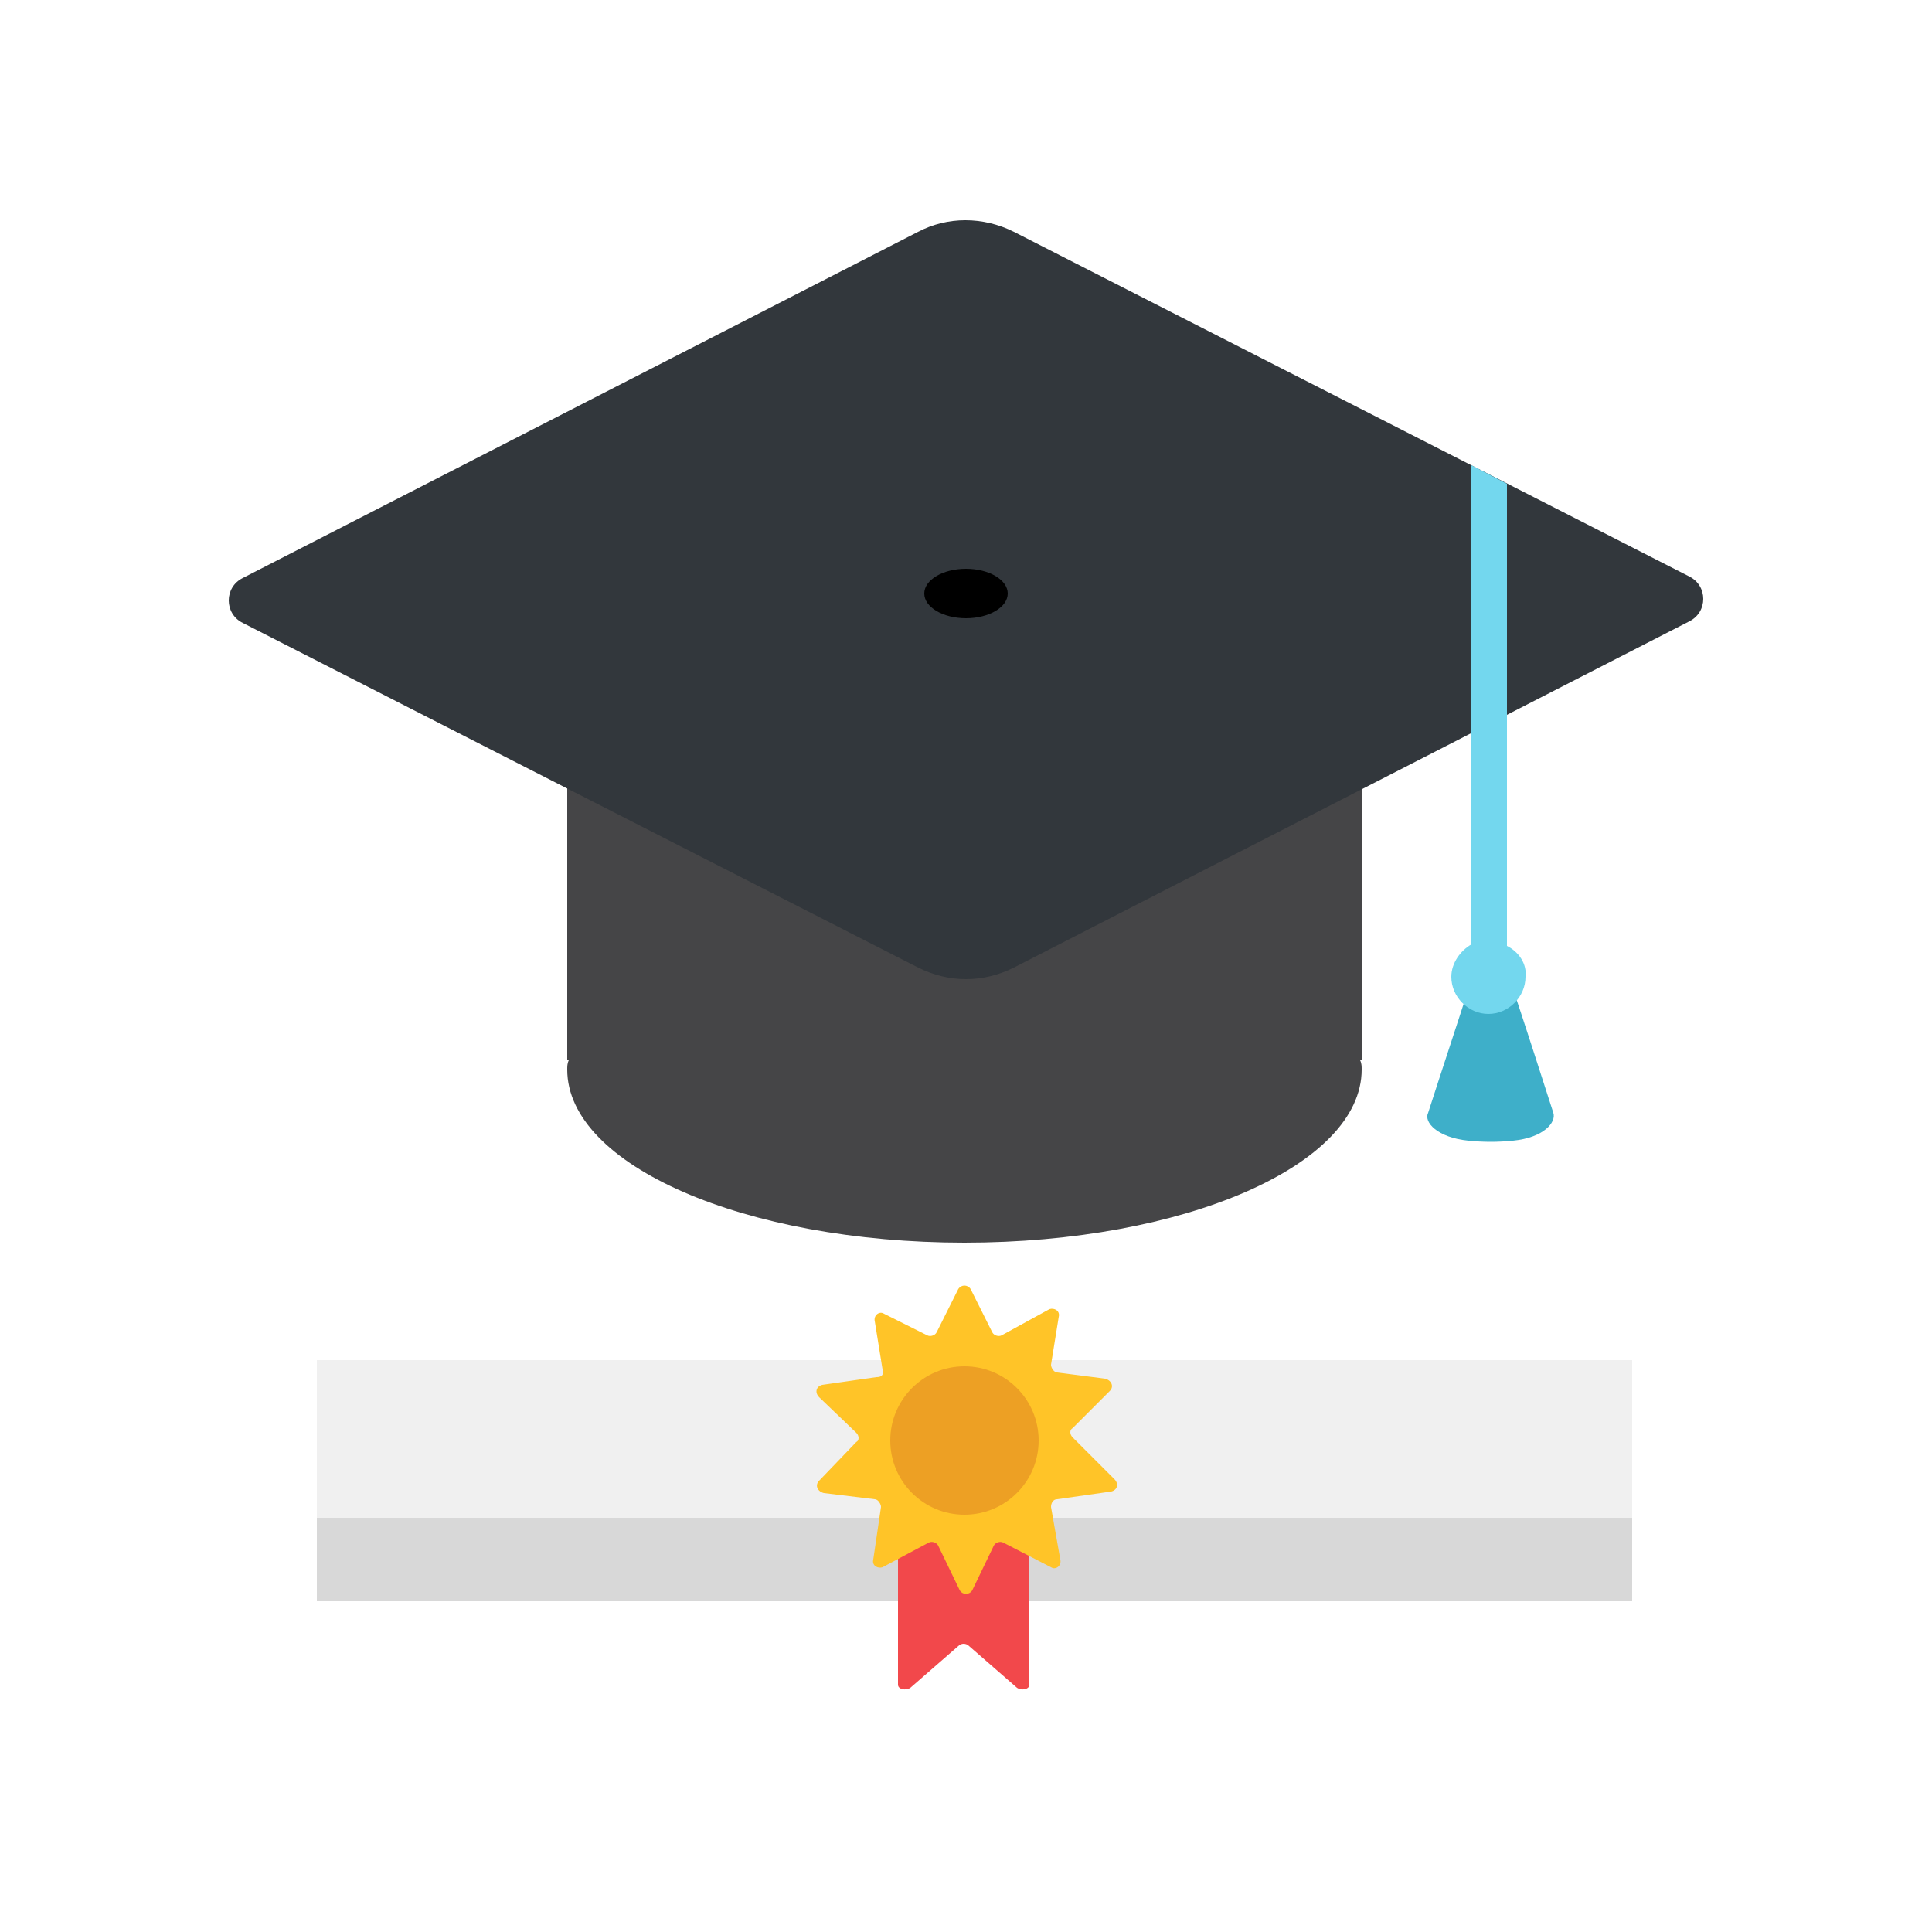 <svg class="svg-icon high-school" version="1.1" xmlns="http://www.w3.org/2000/svg" xmlns:xlink="http://www.w3.org/1999/xlink" x="0px" y="0px" viewBox="0 0 125 125" style="enable-background:new 0 0 125 125;" preserveAspectRatio="xMidYMid meet" xml:space="preserve">
<style type="text/css">
	.hat-dot{fill:#000000;}
	.diploma-top{fill:#F0F0F0;}
	.diploma-bottom{fill:#D8D8D8;}
	.hat-top{fill:#32373C;}
	.hat-bottom{fill:#454547;}
	.tassel-top{fill:#3EAFC9;}
	.tassel-bottom{fill:#73D7EE;}
	.medal-1{fill:#F2484B;}
	.medal-2{fill:#FFC428;}
	.medal-3{fill:#EDA024;}
</style>

<g class="hat-group">
	<g class="hat">
		<path class="hat-bottom" d="M36.7,69.2c0,6.2,11.5,11.2,25.7,11.2c14.2,0,25.7-5,25.7-11.2c0-0.2,0-0.4-0.1-0.6h0.1V49.1
			c-2.4,2.9-6.8,4.9-11.8,4.9c-5.7,0-11.4-2.5-13.9-6.1c-2.5,3.6-8.2,6.1-13.9,6.1c-5,0-9.4-2-11.8-4.9v19.5h0.1
			C36.7,68.8,36.7,69,36.7,69.2z"/>
		<path class="hat-top" d="M59.4,62.6L15.7,40.3c-1.2-0.6-1.2-2.3,0-2.9L59.4,15c1.9-1,4.2-1,6.2,0l43.7,22.3
			c1.2,0.6,1.2,2.3,0,2.9L65.6,62.6C63.6,63.6,61.4,63.6,59.4,62.6z"/>
		<ellipse class="hat-dot" cx="62.5" cy="38.4" rx="2.7" ry="1.6"/>
	</g>
	<g class="tassel">
		<path class="tassel-top" d="M100.5,72c0.2,0.6-0.6,1.6-2.6,1.8c-1,0.1-1.9,0.1-2.9,0c-2-0.2-2.9-1.2-2.6-1.8
			c0.9-2.8,1.8-5.5,2.7-8.3c0.2-0.6,0.3-0.9,0.9-0.9c0.3,0,0.6,0,0.9,0c0.6,0,0.7,0.3,0.9,0.9C98.7,66.4,99.6,69.2,100.5,72z"
			/>
		<path class="tassel-bottom" d="M97.5,61.2V31.3l-2.3-1.2v31c-0.7,0.4-1.3,1.2-1.3,2.1c0,1.3,1.1,2.4,2.4,2.4c1.3,0,2.4-1.1,2.4-2.4
			C98.8,62.4,98.3,61.6,97.5,61.2z"/>
	</g>
</g>
<g class="diploma-group">
	<g class="diploma">
		<rect class="diploma-top" x="20.5" y="88" width="85.1" height="10.7"/>
		<rect class="diploma-bottom" x="20.5" y="98.2" width="85.1" height="5.4"/>
	</g>
	<g class="medal">
		<path class="medal-1" d="M58.6,91.3h7.6c0.2,0,0.4,0.1,0.4,0.3V109c0,0.3-0.5,0.4-0.8,0.2l-3.1-2.7c-0.2-0.2-0.5-0.2-0.7,0l-3.1,2.7
			c-0.3,0.2-0.8,0.1-0.8-0.2l0-17.4C58.2,91.4,58.4,91.3,58.6,91.3z"/>
		<path class="medal-2" d="M68.4,97l3.5-0.5c0.4-0.1,0.5-0.5,0.2-0.8l-2.7-2.7c-0.2-0.2-0.2-0.5,0-0.6l2.4-2.4c0.3-0.3,0.1-0.7-0.3-0.8
			l-3.1-0.4c-0.2,0-0.4-0.3-0.4-0.5l0.5-3.1c0.1-0.4-0.3-0.6-0.6-0.5l-3.1,1.7c-0.2,0.1-0.5,0-0.6-0.2l-1.4-2.8
			c-0.2-0.3-0.6-0.3-0.8,0l-1.4,2.8c-0.1,0.2-0.4,0.3-0.6,0.2L57.2,85c-0.3-0.2-0.7,0.1-0.6,0.5l0.5,3.1c0.1,0.4-0.1,0.5-0.4,0.5
			l-3.5,0.5c-0.4,0.1-0.5,0.5-0.2,0.8l2.4,2.3c0.2,0.2,0.2,0.5,0,0.6L53,95.8c-0.3,0.3-0.1,0.7,0.3,0.8l3.3,0.4
			c0.2,0,0.4,0.3,0.4,0.5l-0.5,3.4c-0.1,0.4,0.3,0.6,0.6,0.5l3-1.6c0.2-0.1,0.5,0,0.6,0.2l1.4,2.9c0.2,0.3,0.6,0.3,0.8,0l1.4-2.9
			c0.1-0.2,0.4-0.3,0.6-0.2l3.1,1.6c0.3,0.2,0.7-0.1,0.6-0.5L68,97.5C68,97.3,68.1,97,68.4,97z"/>
		<circle class="medal-3" cx="62.4" cy="93.2" r="4.8"/>
	</g>
</g>
</svg>
